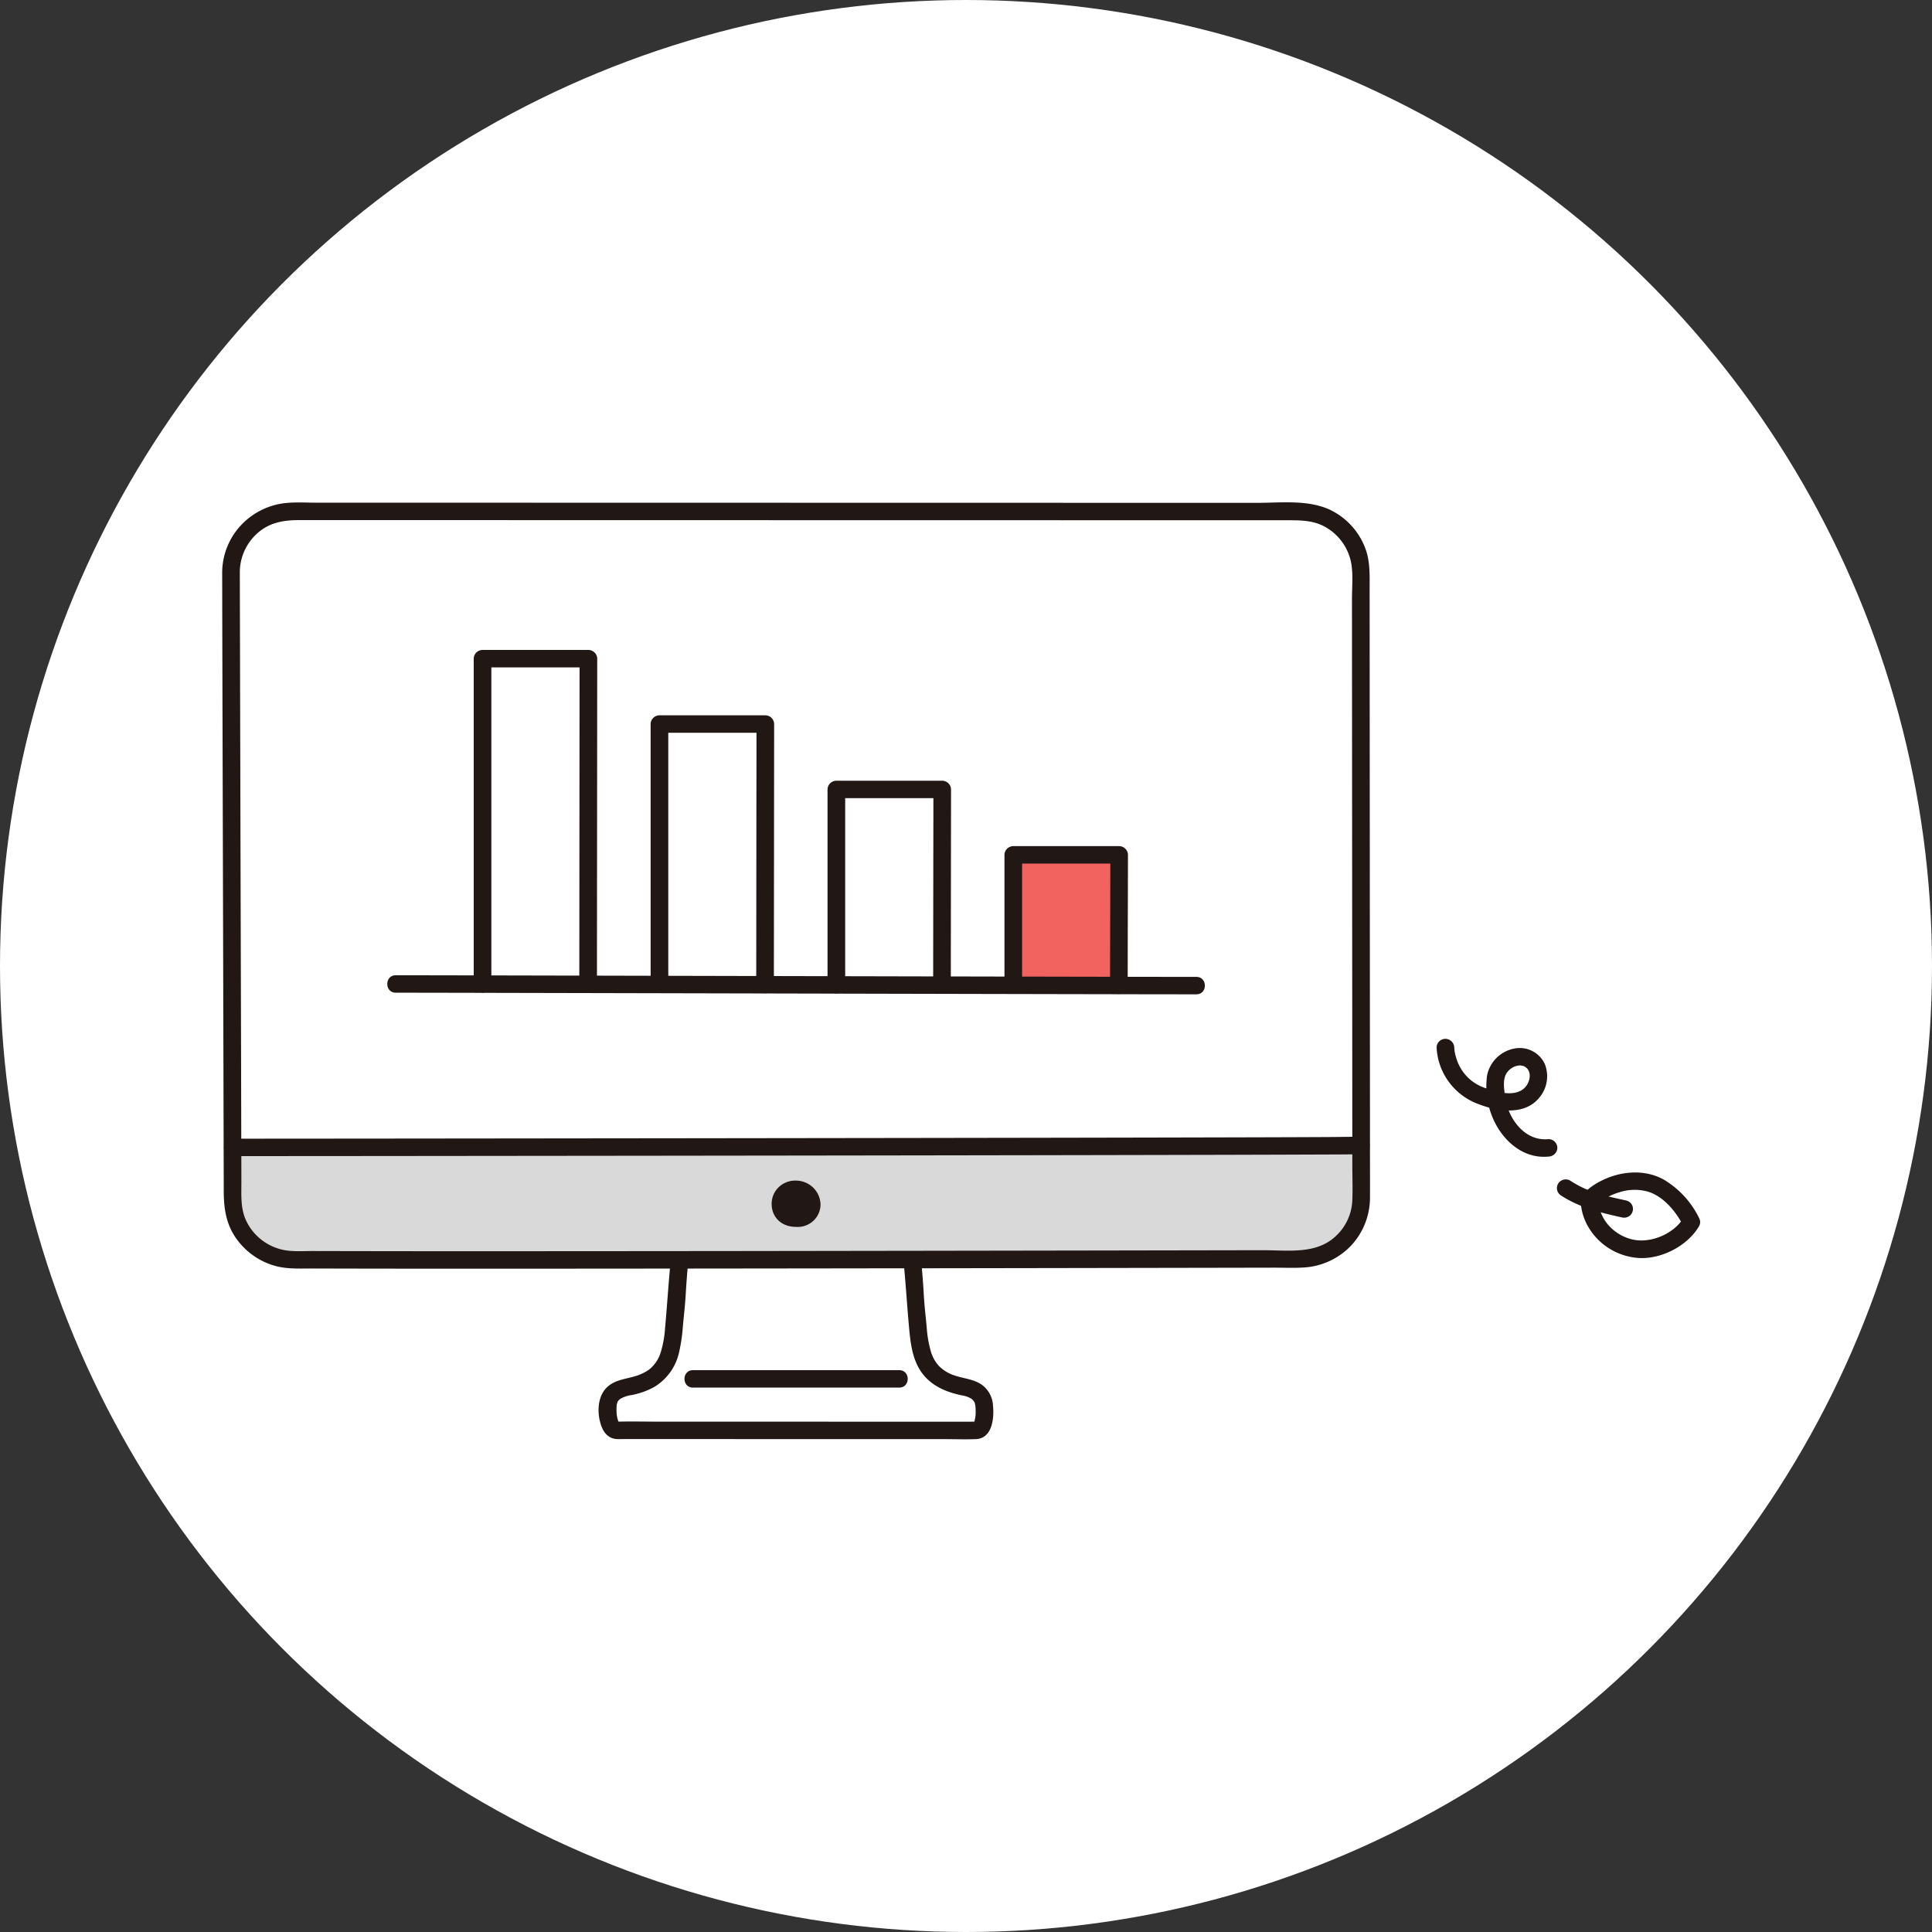 <svg xmlns="http://www.w3.org/2000/svg" width="200" height="200" fill="none" viewBox="0 0 200 200"><rect x="0" y="0" width="200" height="200" fill="#333333" stroke="none"/><circle cx="100" cy="100" r="100" fill="#fff"/><g clip-path="url(#a)"><path fill="#fff" d="M26.82 53.942a6.375 6.375 0 0 1 3.447-1.002c20.593.004 82.677.016 104.251.018.834 0 1.66.162 2.43.477a6.36 6.36 0 0 1 2.06 1.36 6.262 6.262 0 0 1 1.377 2.035c.319.761.484 1.577.484 2.401.007 12.655.027 42.45.036 59.349h-.13c-1.773.102-107.739.199-116.68.199h-.03c-.041-16.52-.127-45.75-.152-59.547a6.217 6.217 0 0 1 .77-3.012 6.304 6.304 0 0 1 2.137-2.278ZM68.495 148.071h-4.656c-.99 0-1.081-2.599-.78-3.244.302-.644.898-1.058 1.93-1.252 3.577-.673 4.463-2.582 4.76-5.964.127-1.45.259-2.35.331-3.794.046-.934.129-1.977.27-3.397 7.918-.007 16.15-.018 24.082-.03.142 1.436.225 2.486.272 3.427.072 1.444.204 2.344.331 3.794.297 3.382 1.183 5.291 4.76 5.964 1.032.194 1.628.608 1.93 1.252.301.645.346 3.251-.668 3.251l-32.562-.007Z"/><path fill="#D9D9D9" d="M27.576 129.738a6.402 6.402 0 0 0 2.829.668c20.334.077 83.352-.049 104.161-.084a6.39 6.39 0 0 0 4.486-1.842 6.237 6.237 0 0 0 1.855-4.437c0-1.602 0-3.44-.004-5.464h-.129c-1.773.102-107.74.199-116.68.199h-.029l.012 5.361a6.223 6.223 0 0 0 .948 3.289 6.323 6.323 0 0 0 2.552 2.31Z"/><path fill="#fff" d="M71.532 148.071H63.84c-.99 0-1.081-2.598-.78-3.243.302-.644.898-1.058 1.93-1.252a7.095 7.095 0 0 0 2.37-.832h30.068a7.039 7.039 0 0 0 2.367.833c1.033.194 1.629.608 1.931 1.252.301.645.346 3.251-.668 3.251l-29.525-.009Z"/><path fill="#211715" d="M93.56 130.817c.21 2.202.345 4.411.546 6.615.145 1.583.339 3.293 1.29 4.632.99 1.391 2.518 2.038 4.156 2.381.358.051.704.172 1.015.356a1.2 1.2 0 0 1 .296.339c.057.079.087.277.02.023.016.061.038.121.051.183.017.076.03.149.042.223-.028-.18 0 .014.003.059.01.174.022.347.021.521.007.305-.029.609-.108.903-.021.092-.026.229-.095.231l.059-.068-.045.049.085-.059c-.087.049-.071.044.047-.016.11-.075.114-.01-.032-.017-.173-.008-.349 0-.523 0H92.213l-16.802-.003h-7.227c-1.383 0-2.772-.038-4.154 0-.144.004-.216-.059-.074.017.112.06.107.003.14.095-.025-.069-.082-.137-.114-.206.066.147-.018-.075-.028-.11a2.966 2.966 0 0 1-.128-.815 5.176 5.176 0 0 1 .018-.737c.02-.23-.034.123.012-.064.016-.068.123-.311.04-.16a.902.902 0 0 1 .282-.35c.36-.226.767-.369 1.19-.419a7.884 7.884 0 0 0 2.405-.868 5.629 5.629 0 0 0 1.627-1.529 5.557 5.557 0 0 0 .898-2.035c.203-.897.336-1.81.397-2.728.102-1.088.228-2.173.29-3.264.06-1.061.14-2.12.24-3.178a.903.903 0 0 0-.27-.636.921.921 0 0 0-.643-.266.934.934 0 0 0-.64.269.918.918 0 0 0-.273.633c-.216 2.262-.354 4.53-.562 6.794-.056.795-.2 1.581-.428 2.345a3.608 3.608 0 0 1-.903 1.539c-.19.199-.411.367-.655.497-.344.203-.712.36-1.097.47-.99.301-2.011.364-2.827 1.064-1.135.974-1.151 2.865-.646 4.167.283.729.79 1.251 1.616 1.279.199.007.4 0 .598 0h8.675l17.358.003h7.01c1.16 0 2.33.046 3.489 0 1.705-.067 1.903-2.194 1.766-3.483a2.813 2.813 0 0 0-.295-1.125 2.854 2.854 0 0 0-.726-.915c-.837-.665-1.87-.716-2.854-1.032a4.04 4.04 0 0 1-1.703-.997 3.747 3.747 0 0 1-.867-1.57 11.858 11.858 0 0 1-.413-2.426c-.103-1.117-.237-2.231-.302-3.352a86.044 86.044 0 0 0-.245-3.264.923.923 0 0 0-.274-.631.942.942 0 0 0-.639-.271.926.926 0 0 0-.644.266.905.905 0 0 0-.27.636l-.001.005Z"/><path fill="#211715" d="M71.74 143.644h21.344c1.175 0 1.177-1.805 0-1.805H71.74c-1.175 0-1.177 1.805 0 1.805ZM23 59.23c.012 6.098.026 12.194.043 18.29l.06 22.276a259455.968 259455.968 0 0 1 .06 23.548c.004 1.722.236 3.357 1.256 4.81a7.33 7.33 0 0 0 4.391 2.973c1.176.256 2.405.183 3.603.188 4.874.014 9.748.02 14.623.018 6.341.002 12.683-.001 19.026-.007a48884.269 48884.269 0 0 0 41.441-.054l17.558-.03 6.839-.013c1.02 0 2.055.047 3.073-.018a7.355 7.355 0 0 0 4.883-2.257 7.286 7.286 0 0 0 1.964-5.009c.004-1.212 0-2.425 0-3.637l-.005-8.871-.014-21.49-.013-20.8-.005-8.17c0-1.452.068-2.909-.475-4.288a7.252 7.252 0 0 0-3.577-3.892c-2.301-1.095-5.099-.742-7.59-.743l-7.503-.001-18.411-.003-20.95-.004-21.01-.004-18.587-.004H32.767c-1.042 0-2.115-.069-3.151.032a7.383 7.383 0 0 0-4.694 2.33A7.22 7.22 0 0 0 23 59.23c-.013 1.163 1.814 1.164 1.826 0 .003-.82.192-1.629.555-2.367a5.465 5.465 0 0 1 1.54-1.894c1.21-.93 2.577-1.128 4.06-1.128h6.3l16.58.002 19.887.004 20.975.004 19.555.003 15.912.003h3.108c1.378 0 2.682.005 3.919.707a5.47 5.47 0 0 1 1.786 1.634c.464.67.771 1.433.897 2.236.18 1.159.055 2.419.056 3.59l.011 18.24.014 21.629.012 18.757c0 1.233.054 2.48-.007 3.712a5.322 5.322 0 0 1-.651 2.251 5.384 5.384 0 0 1-1.556 1.764c-1.989 1.435-4.69 1.041-7.02 1.045l-15.313.027a121849.777 121849.777 0 0 1-39.795.059c-6.651.007-13.302.012-19.952.015a6979.658 6979.658 0 0 1-23.285-.017c-1.075-.003-2.222.098-3.27-.158a5.538 5.538 0 0 1-2.161-1.072 5.454 5.454 0 0 1-1.488-1.885c-.618-1.292-.504-2.707-.507-4.097l-.01-3.821-.023-9.289-.059-21.651a108350.629 108350.629 0 0 1-.07-28.302c-.002-1.161-1.828-1.164-1.826 0Z"/><path fill="#211715" d="M24.065 119.681c1.728 0 3.455-.001 5.183-.003l9.66-.007 12.941-.013 15.185-.016 16.184-.02c5.37-.007 10.74-.014 16.11-.023 4.969-.007 9.938-.016 14.908-.025 4.194-.008 8.388-.017 12.581-.027 3.052-.008 6.103-.017 9.154-.029 1.509-.006 3.019-.003 4.528-.029.134-.003.269-.007.403-.007 1.175 0 1.177-1.806 0-1.806-1.119 0-2.239.024-3.358.03-2.711.013-5.422.023-8.134.029a23367.67 23367.67 0 0 1-26.343.053c-5.308.009-10.616.017-15.924.023l-16.268.021-15.486.017-13.58.014-10.577.009-6.365.004h-.802c-1.175 0-1.177 1.805 0 1.805ZM84.94 124.646a2.31 2.31 0 0 1-.73 1.721 2.353 2.353 0 0 1-.819.503c-.305.111-.63.158-.953.138-1.687 0-2.557-1.139-2.557-2.363a2.373 2.373 0 0 1 .71-1.728 2.45 2.45 0 0 1 1.748-.702 2.578 2.578 0 0 1 1.802.691c.486.455.773 1.079.798 1.74Z"/><path fill="#F2635F" d="M115.85 90.014c-.007 3.314-.024 10.929-.024 12.006l-10.931-.023V88.492h10.958l-.003 1.522Z"/><path fill="#fff" d="M97.534 83.722c0-1.162.002-1.91.002-2H86.58v20.236l10.935.024c-.002-1.328.013-13.405.019-18.26ZM79.22 77.151c0-1.302.003-2.118.003-2.198H68.265v26.965l10.932.025c.001-1.71.017-18.653.024-24.792ZM60.907 72.62l.003-4.438H49.952v33.692l10.932.024c0-1.97.015-20.58.023-29.278Z"/><path fill="#211715" d="M116.739 102.023c0-3.936.015-7.873.024-11.808l.003-1.722a.91.91 0 0 0-.271-.634.933.933 0 0 0-.642-.268h-10.958a.932.932 0 0 0-.642.268.906.906 0 0 0-.271.634v13.509c0 1.162 1.826 1.163 1.826 0v-13.51l-.913.903h10.958l-.913-.903c0 3.787-.017 7.573-.024 11.36 0 .724-.001 1.448-.003 2.171 0 1.162 1.826 1.164 1.826 0ZM98.427 101.986a71133.64 71133.64 0 0 1 .023-20.263.91.91 0 0 0-.272-.635.932.932 0 0 0-.642-.268H86.58a.932.932 0 0 0-.642.268.91.91 0 0 0-.272.635v20.24c0 1.162 1.827 1.164 1.827 0v-20.24l-.913.902h10.958l-.913-.902c0 2.197-.003 4.395-.008 6.592l-.013 10.563c0 1.036 0 2.072-.002 3.108 0 1.161 1.826 1.163 1.826 0h-.001ZM80.111 101.943a126609.283 126609.283 0 0 0 .027-26.991.91.91 0 0 0-.271-.635.932.932 0 0 0-.642-.268H68.267a.932.932 0 0 0-.642.268.91.91 0 0 0-.272.635v26.964c0 1.162 1.827 1.164 1.827 0V74.952l-.913.902h10.958l-.913-.902c0 2.93-.004 5.86-.01 8.789a165254.949 165254.949 0 0 0-.017 18.202c0 1.162 1.826 1.163 1.826 0ZM61.797 101.903c0-4.138.003-8.277.009-12.416l.014-17.233c0-1.357.001-2.713.004-4.07a.91.91 0 0 0-.272-.635.932.932 0 0 0-.642-.268H49.952a.932.932 0 0 0-.642.268.91.91 0 0 0-.27.635v33.693c0 1.161 1.825 1.163 1.825 0V68.184l-.913.902H60.91l-.913-.902a173044.705 173044.705 0 0 0-.027 33.72c0 1.161 1.827 1.163 1.827-.001Z"/><path fill="#211715" d="M40.973 102.763a6561.595 6561.595 0 0 1 9.757.017l8.366.018 9.893.022 10.727.024 10.91.025 10.442.023 9.278.019 7.556.014 5.133.007h.81c1.175 0 1.177-1.805 0-1.805a8225.14 8225.14 0 0 1-11.468-.017l-8.908-.018-10.227-.022-10.857-.024-10.832-.025-10.155-.023-8.787-.019-6.855-.014-4.224-.007h-.56c-1.174 0-1.176 1.805 0 1.805ZM148.716 108.441a6.55 6.55 0 0 0 1.142 3.379 6.653 6.653 0 0 0 2.753 2.299c2.02.869 5.018 1.49 6.655-.396a3.438 3.438 0 0 0 .668-3.535 2.829 2.829 0 0 0-1.322-1.391 2.872 2.872 0 0 0-1.916-.238 3.581 3.581 0 0 0-1.803.984 3.516 3.516 0 0 0-.954 1.805 8.354 8.354 0 0 0 .463 4.059c.904 2.424 3.105 4.598 5.901 4.321a.949.949 0 0 0 .639-.272.925.925 0 0 0 .275-.631.902.902 0 0 0-.27-.636.927.927 0 0 0-.644-.267c-1.712.17-3.031-.892-3.819-2.312a6.323 6.323 0 0 1-.716-2.346c-.101-.875-.245-1.892.506-2.53.304-.282.706-.44 1.123-.442.084.005.391.092.272.043.176.066.331.174.453.316.415.511.228 1.312-.147 1.794-.974 1.255-3.097.599-4.341.147a4.618 4.618 0 0 1-2.283-1.782 4.935 4.935 0 0 1-.649-1.452 3.726 3.726 0 0 1-.158-.918.922.922 0 0 0-.274-.632.938.938 0 0 0-.639-.27.926.926 0 0 0-.644.266.906.906 0 0 0-.27.636l-.001.001Z"/><path fill="#fff" d="M175.081 126.506c-.627-1.237-2.34-3.706-4.79-4.154-2.12-.388-4.799.617-5.746 2.031a5.367 5.367 0 0 0 1.332 3.104 5.463 5.463 0 0 0 2.936 1.715c2.73.665 5.484-1.317 6.268-2.696Z"/><path fill="#211715" d="M161.623 123.773c1.906 1.235 4.071 1.768 6.266 2.25a.93.93 0 0 0 .964-.316.903.903 0 0 0 .185-.666.89.89 0 0 0-.345-.601.904.904 0 0 0-.318-.158c-1.041-.228-2.087-.451-3.103-.775a10.843 10.843 0 0 1-2.727-1.292.918.918 0 0 0-1.013.06.902.902 0 0 0-.353.596.908.908 0 0 0 .021.352.916.916 0 0 0 .423.55Z"/><path fill="#211715" d="M175.869 126.05a9.423 9.423 0 0 0-3.647-3.943c-2.005-1.105-4.465-.877-6.463.13-.779.392-2.161 1.246-2.121 2.239.059.892.326 1.759.781 2.532a6.475 6.475 0 0 0 2.237 2.276c.926.563 1.98.889 3.065.947 2.321.102 4.969-1.27 6.148-3.271.593-1.006-.985-1.916-1.577-.912-.998 1.693-3.534 2.789-5.524 2.204a4.743 4.743 0 0 1-2.397-1.584 4.397 4.397 0 0 1-.653-1.15 4.208 4.208 0 0 1-.261-1.139l-.125.456c.488-.697 1.451-1.159 2.289-1.406a5.086 5.086 0 0 1 3.064-.043c1.625.547 2.854 2.112 3.606 3.573.533 1.038 2.109.126 1.578-.909Z"/></g><defs><clipPath id="a"><path fill="#fff" d="M0 0h153v97H0z" transform="translate(23 52)"/></clipPath></defs></svg>